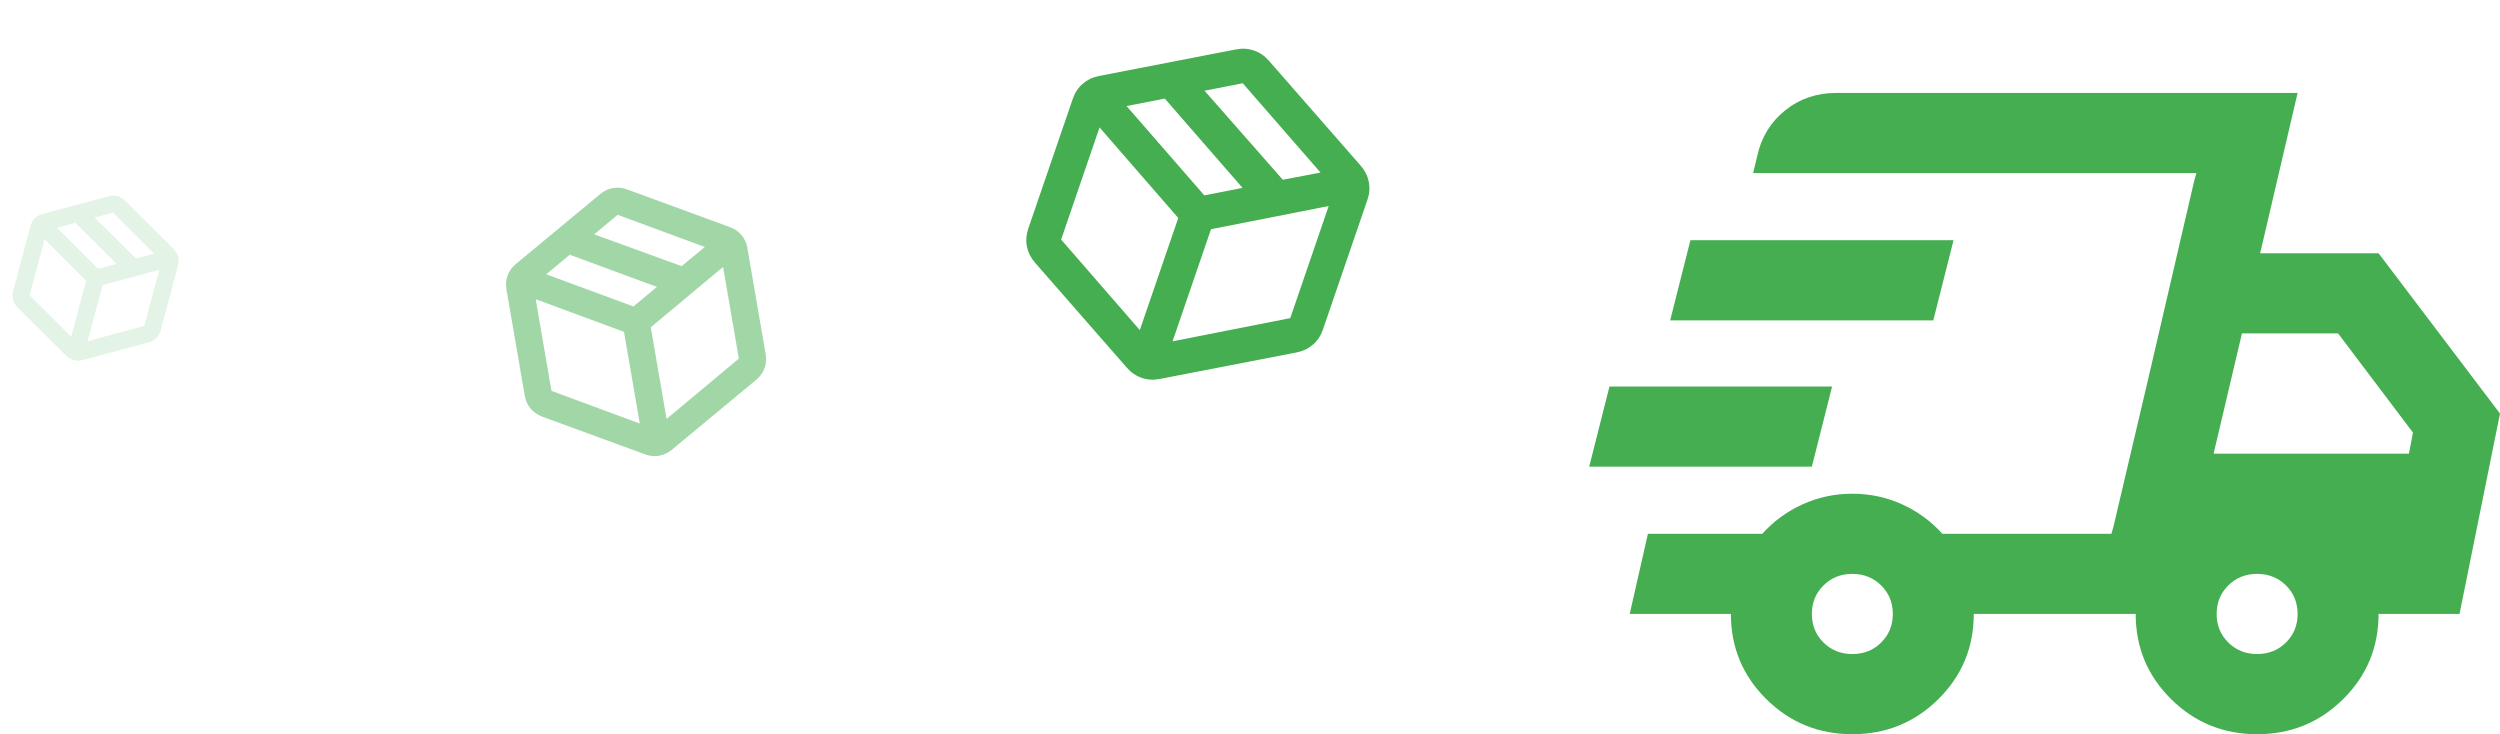 <svg width="269" height="79" viewBox="0 0 269 79" fill="none" xmlns="http://www.w3.org/2000/svg">
<path d="M199.311 79C195.681 79 192.596 77.742 190.056 75.227C187.515 72.711 186.244 69.656 186.244 66.062H175.356L177.316 57.438H189.62C190.854 56.072 192.306 55.012 193.976 54.257C195.645 53.502 197.424 53.125 199.311 53.125C201.199 53.125 202.977 53.502 204.647 54.257C206.316 55.012 207.768 56.072 209.002 57.438H227.187L236.333 18.625H188.64L189.076 16.792C189.511 14.78 190.509 13.145 192.07 11.887C193.631 10.629 195.464 10 197.569 10H247.222L243.193 27.25H255.933L269 44.5L264.644 66.062H255.933C255.933 69.656 254.663 72.711 252.122 75.227C249.581 77.742 246.496 79 242.867 79C239.237 79 236.152 77.742 233.611 75.227C231.07 72.711 229.8 69.656 229.8 66.062H212.378C212.378 69.656 211.107 72.711 208.567 75.227C206.026 77.742 202.941 79 199.311 79ZM238.184 48.812H259.2L259.636 46.548L251.578 35.875H241.233L238.184 48.812ZM236.116 19.38L236.333 18.625L227.187 57.438L227.404 56.683L231.107 40.942L236.116 19.38ZM171 50.214L173.178 41.589H197.133L194.956 50.214H171ZM179.711 34.473L181.889 25.848H210.2L208.022 34.473H179.711ZM199.311 70.375C200.545 70.375 201.58 69.962 202.414 69.135C203.249 68.309 203.667 67.284 203.667 66.062C203.667 64.841 203.249 63.816 202.414 62.99C201.58 62.163 200.545 61.75 199.311 61.75C198.077 61.75 197.043 62.163 196.208 62.99C195.373 63.816 194.956 64.841 194.956 66.062C194.956 67.284 195.373 68.309 196.208 69.135C197.043 69.962 198.077 70.375 199.311 70.375ZM242.867 70.375C244.101 70.375 245.135 69.962 245.97 69.135C246.805 68.309 247.222 67.284 247.222 66.062C247.222 64.841 246.805 63.816 245.97 62.99C245.135 62.163 244.101 61.75 242.867 61.75C241.633 61.75 240.598 62.163 239.763 62.99C238.929 63.816 238.511 64.841 238.511 66.062C238.511 67.284 238.929 68.309 239.763 69.135C240.598 69.962 241.633 70.375 242.867 70.375Z" fill="#44AE51"/>
<path d="M122.644 35.519L126.781 23.455L118.312 13.712L114.176 25.776L122.644 35.519ZM126.167 36.727L138.832 34.23L142.969 22.166L130.303 24.663L126.167 36.727ZM121.255 39.57L111.358 28.254C110.911 27.74 110.624 27.166 110.497 26.532C110.37 25.898 110.417 25.258 110.638 24.612L115.439 10.611C115.661 9.965 116.016 9.431 116.505 9.008C116.995 8.586 117.574 8.309 118.242 8.177L133.001 5.315C133.669 5.184 134.312 5.224 134.928 5.435C135.544 5.646 136.076 6.009 136.523 6.523L146.421 17.839C146.868 18.353 147.155 18.927 147.282 19.561C147.409 20.195 147.362 20.835 147.14 21.481L142.339 35.482C142.118 36.128 141.762 36.662 141.273 37.085C140.784 37.507 140.205 37.785 139.536 37.916L124.778 40.778C124.109 40.909 123.467 40.869 122.85 40.658C122.234 40.447 121.702 40.084 121.255 39.57ZM138.032 19.342L142.087 18.567L133.72 8.957L129.607 9.761L138.032 19.342ZM129.584 21.021L133.697 20.217L125.331 10.607L121.217 11.411L129.584 21.021Z" fill="#44AE51"/>
<path d="M68.842 45.575L67.144 35.709L57.641 32.192L59.339 42.058L68.842 45.575ZM71.722 45.079L79.502 38.587L77.803 28.721L70.024 35.214L71.722 45.079ZM69.412 48.887L58.333 44.826C57.831 44.641 57.417 44.353 57.091 43.965C56.765 43.576 56.556 43.118 56.465 42.59L54.494 31.14C54.403 30.612 54.446 30.11 54.624 29.635C54.802 29.159 55.096 28.75 55.506 28.408L64.59 20.875C65 20.533 65.458 20.318 65.962 20.231C66.466 20.145 66.969 20.194 67.47 20.38L78.549 24.441C79.051 24.626 79.465 24.913 79.791 25.302C80.118 25.691 80.326 26.149 80.417 26.677L82.388 38.127C82.48 38.655 82.436 39.157 82.258 39.632C82.081 40.107 81.787 40.516 81.376 40.859L72.293 48.391C71.882 48.734 71.425 48.949 70.921 49.035C70.417 49.122 69.914 49.073 69.412 48.887ZM73.34 28.637L75.84 26.575L66.458 23.112L63.928 25.215L73.34 28.637ZM68.156 32.977L70.686 30.873L61.303 27.41L58.774 29.514L68.156 32.977Z" fill="#44AE51" fill-opacity="0.5"/>
<path d="M7.66 36.246L9.269 30.205L4.794 25.731L3.185 31.772L7.66 36.246ZM9.424 36.716L15.531 35.061L17.14 29.02L11.033 30.675L9.424 36.716ZM7.12 38.275L1.892 33.081C1.656 32.845 1.496 32.574 1.412 32.268C1.328 31.963 1.329 31.648 1.415 31.325L3.283 24.314C3.369 23.99 3.524 23.717 3.749 23.493C3.974 23.27 4.247 23.114 4.57 23.027L11.688 21.122C12.011 21.034 12.326 21.032 12.635 21.114C12.944 21.196 13.216 21.355 13.452 21.591L18.68 26.785C18.916 27.021 19.076 27.292 19.16 27.598C19.244 27.904 19.243 28.218 19.157 28.542L17.29 35.553C17.203 35.876 17.048 36.15 16.823 36.373C16.598 36.596 16.325 36.752 16.002 36.839L8.884 38.745C8.561 38.832 8.246 38.834 7.937 38.752C7.628 38.67 7.356 38.511 7.12 38.275ZM14.63 27.808L16.586 27.29L12.165 22.878L10.181 23.412L14.63 27.808ZM10.556 28.919L12.54 28.385L8.119 23.973L6.135 24.507L10.556 28.919Z" fill="#44AE51" fill-opacity="0.15"/>
</svg>
